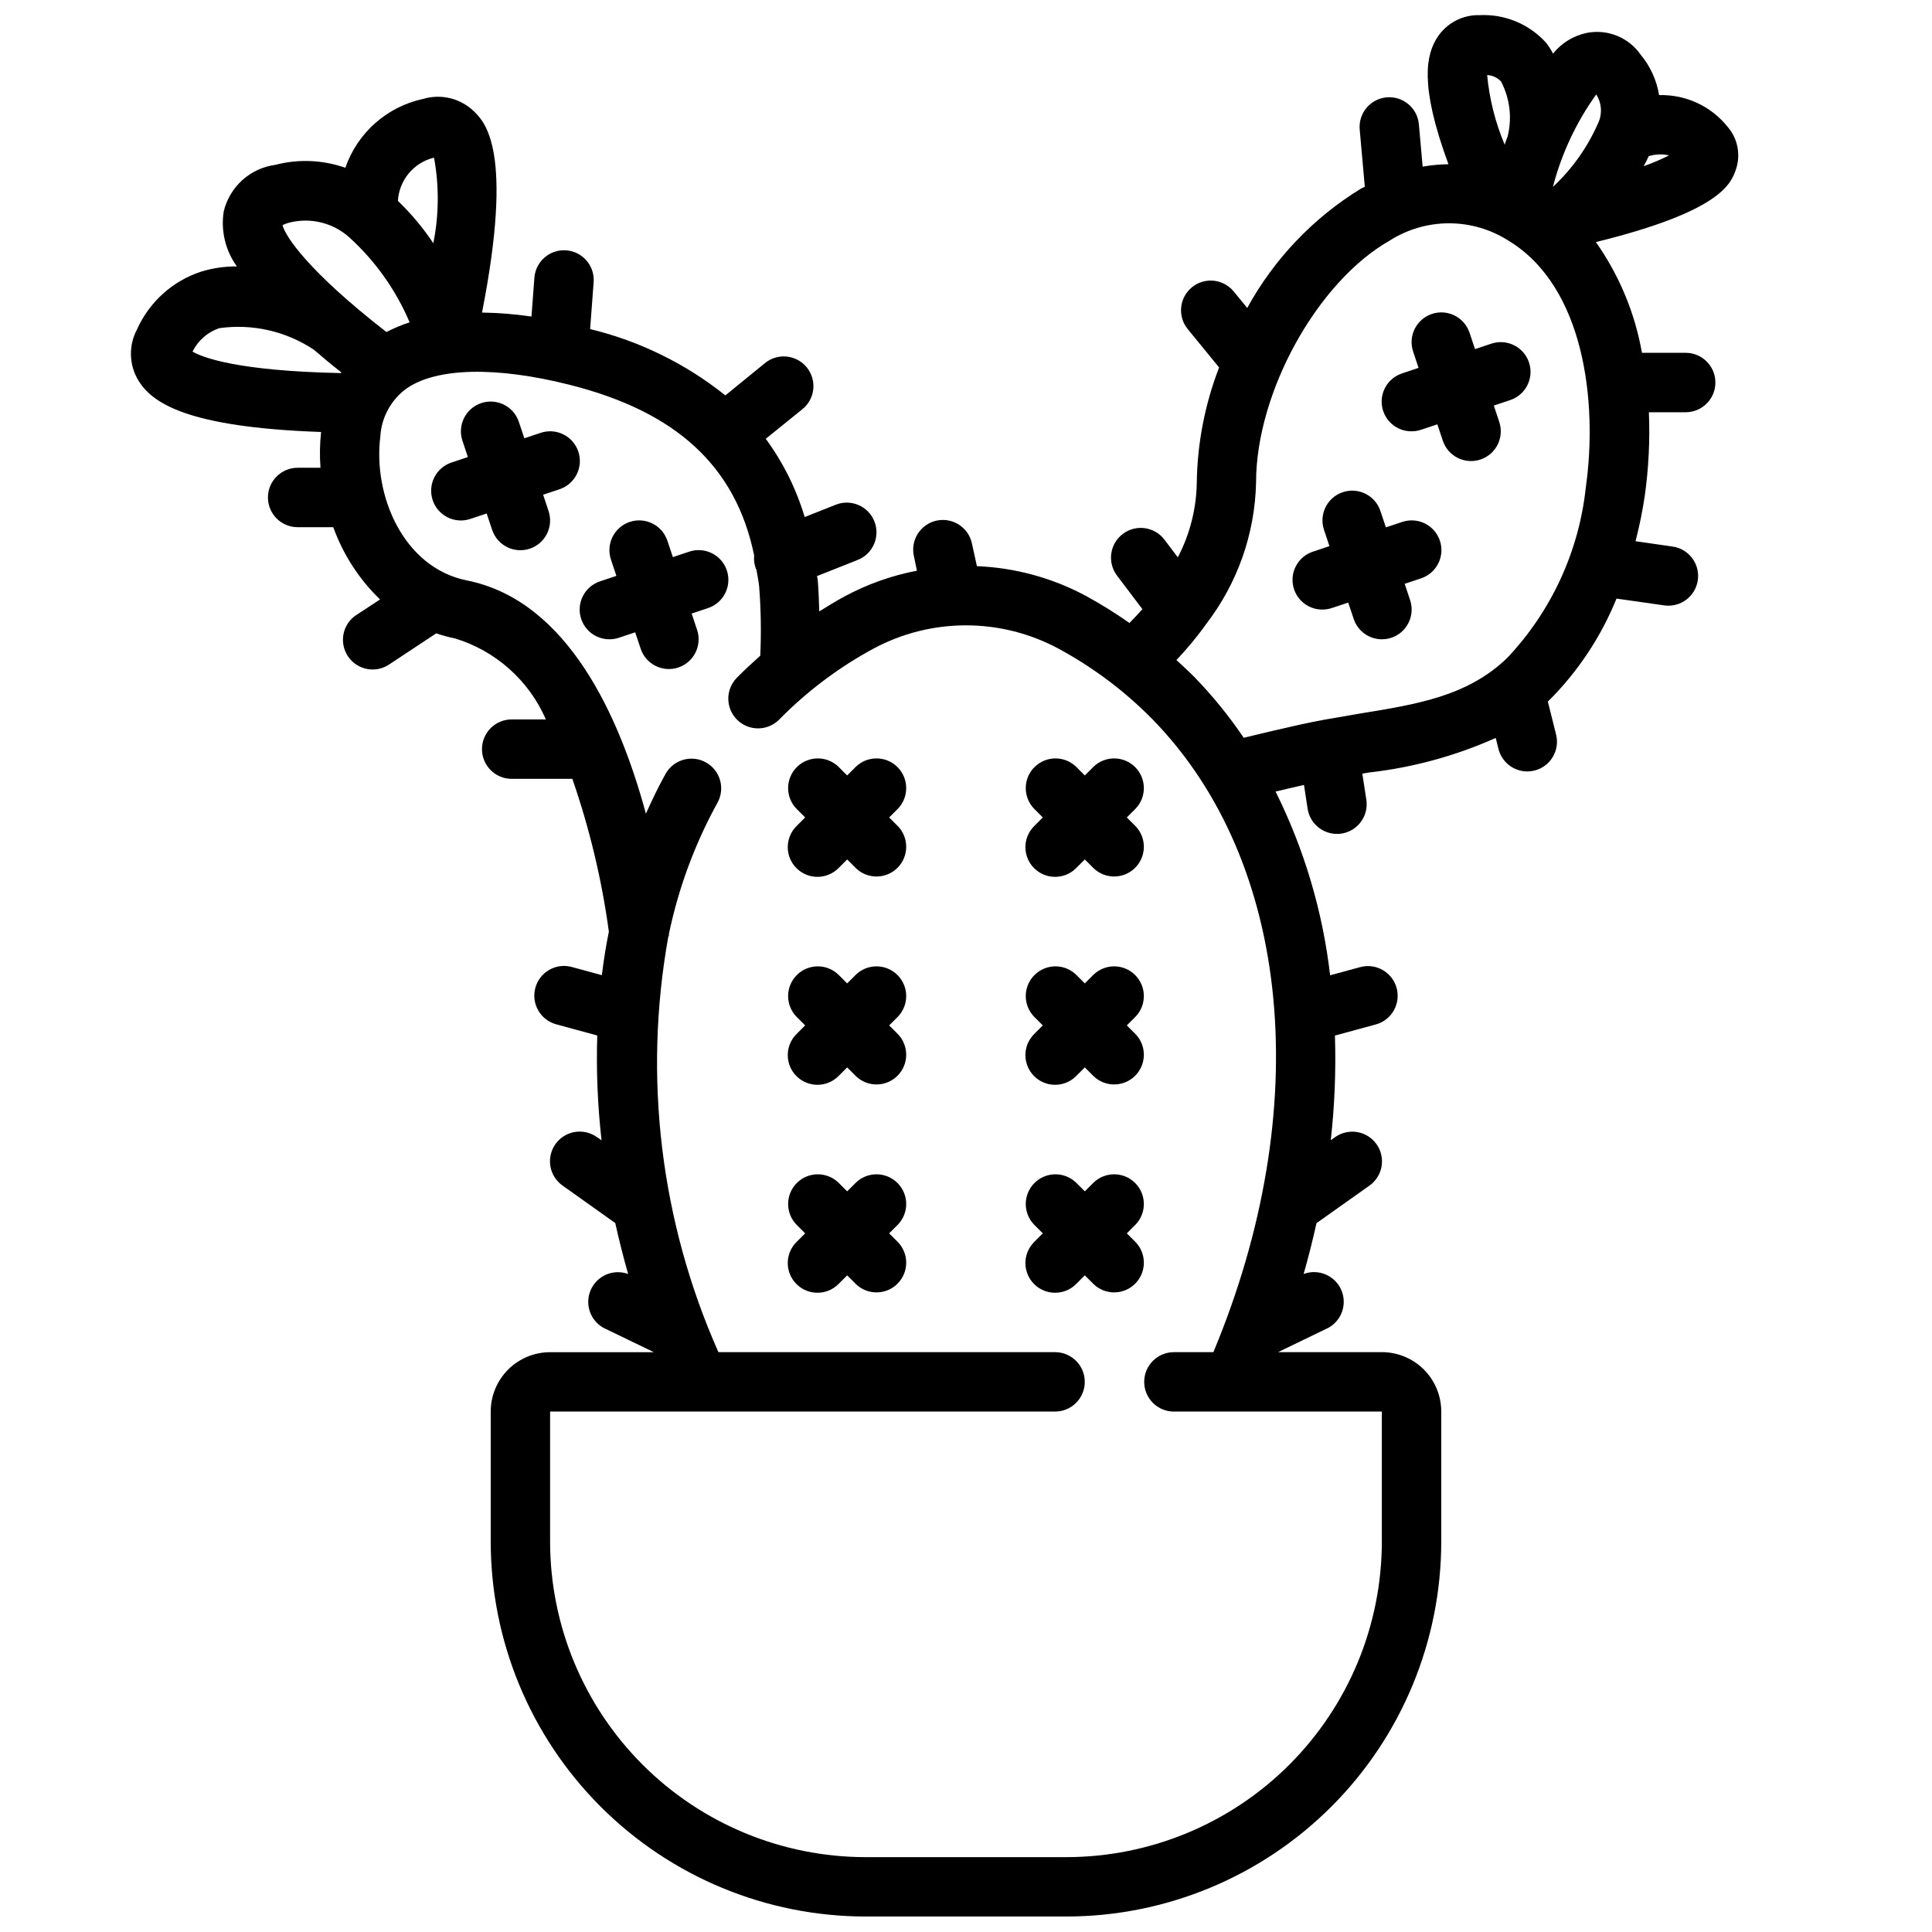 <?xml version="1.0" encoding="UTF-8"?>
<!-- Uploaded to: SVG Repo, www.svgrepo.com, Generator: SVG Repo Mixer Tools -->
<svg width="800px" height="800px" version="1.1" viewBox="144 144 512 512" xmlns="http://www.w3.org/2000/svg">
 <defs>
  <clipPath id="a">
   <path d="m178 148.09h427v503.81h-427z"/>
  </clipPath>
 </defs>
 <g clip-path="url(#a)">
  <path d="m229.09 258.48c-0.34 3.148-0.395 6.324-0.16 9.484h-6.051c-4.348 0-7.871 3.523-7.871 7.871s3.523 7.875 7.871 7.875h9.445c2.606 7.25 6.848 13.805 12.398 19.152l-6.008 3.938v-0.004c-1.844 1.102-3.156 2.91-3.633 5.004-0.477 2.094-0.078 4.293 1.102 6.086 1.184 1.793 3.047 3.027 5.16 3.41 2.113 0.387 4.293-0.109 6.031-1.367l12.234-8.086c1.641 0.562 3.32 1.02 5.023 1.363 10.762 3.289 19.543 11.129 24.031 21.449h-9.059c-4.348 0-7.875 3.523-7.875 7.871s3.527 7.875 7.875 7.875h16.074c4.559 13.148 7.805 26.719 9.68 40.508-0.789 3.785-1.379 7.629-1.859 11.523l-7.965-2.172c-4.195-1.141-8.52 1.336-9.66 5.531s1.332 8.52 5.527 9.664l10.879 2.961v-0.004c-0.285 9.277 0.094 18.559 1.137 27.781l-1.141-0.789-0.004 0.004c-1.695-1.246-3.824-1.762-5.902-1.426-2.082 0.336-3.941 1.492-5.164 3.207-1.219 1.715-1.703 3.852-1.34 5.926 0.363 2.074 1.543 3.918 3.277 5.113l13.91 9.895c0.992 4.492 2.129 8.988 3.41 13.492l-0.004 0.004c-3.852-1.406-8.137 0.379-9.848 4.106-1.715 3.723-0.281 8.141 3.293 10.148l13.383 6.473h-27.5c-4.176 0-8.18 1.656-11.133 4.609-2.953 2.953-4.609 6.957-4.609 11.133v34.504c0.031 26.328 10.508 51.57 29.129 70.188 18.617 18.617 43.863 29.09 70.191 29.117h53.262c26.332-0.027 51.578-10.5 70.199-29.121s29.094-43.867 29.121-70.199v-34.504c0-4.176-1.656-8.18-4.609-11.133-2.953-2.953-6.957-4.609-11.133-4.609h-27.504l13.383-6.473c3.586-2.012 5.019-6.445 3.289-10.176-1.73-3.734-6.043-5.504-9.895-4.062 1.281-4.504 2.418-8.996 3.41-13.477l13.961-9.898c1.734-1.195 2.914-3.039 3.277-5.113 0.363-2.074-0.117-4.211-1.34-5.926-1.223-1.715-3.082-2.871-5.16-3.207-2.082-0.332-4.207 0.18-5.906 1.426l-1.055 0.746c1.031-9.207 1.402-18.473 1.109-27.734l10.816-2.945v0.004c4.195-1.145 6.672-5.469 5.531-9.664-1.145-4.195-5.469-6.672-9.664-5.531l-7.957 2.164h-0.004c-1.965-16.945-6.856-33.422-14.461-48.695 2.512-0.582 5-1.188 7.535-1.754l0.961 6.297c0.586 3.84 3.887 6.676 7.769 6.684 0.402-0.004 0.805-0.031 1.203-0.086 2.066-0.316 3.918-1.441 5.152-3.125 1.238-1.68 1.754-3.785 1.438-5.852l-1.062-6.91 1.867-0.316c11.566-1.309 22.859-4.398 33.484-9.152l0.73 2.93 0.004-0.004c0.875 3.5 4.019 5.957 7.629 5.961 0.645-0.004 1.289-0.082 1.918-0.238 4.215-1.059 6.773-5.332 5.715-9.547l-2.188-8.746c0.062-0.062 0.141-0.109 0.203-0.172 7.762-7.734 13.883-16.953 17.996-27.105l12.594 1.793 0.004 0.004c0.367 0.051 0.742 0.078 1.117 0.078 4.148 0.02 7.606-3.184 7.894-7.324 0.289-4.141-2.688-7.793-6.801-8.352l-9.762-1.406c1.02-3.953 1.836-7.953 2.441-11.988 1.031-7.352 1.398-14.777 1.094-22.191h9.754c4.348 0 7.871-3.527 7.871-7.875s-3.523-7.871-7.871-7.871h-11.59c-1.859-10.562-6.031-20.586-12.215-29.348 33.25-8.172 35.824-15.547 37.109-19.223 1.332-3.875 0.512-8.168-2.16-11.281-4.391-5.523-11.137-8.652-18.191-8.438-0.637-3.934-2.316-7.625-4.863-10.691-3.164-4.566-8.711-6.848-14.172-5.824-3.578 0.707-6.789 2.66-9.066 5.512-0.52-0.98-1.117-1.918-1.781-2.805-4.465-4.984-10.93-7.699-17.617-7.391-4.516-0.148-8.781 2.078-11.25 5.863-2.922 4.504-4.894 12.477 2.93 33.645-2.293 0.035-4.582 0.246-6.84 0.641l-1.008-11.281c-0.418-4.305-4.231-7.465-8.535-7.078-4.309 0.383-7.496 4.168-7.144 8.477l1.355 15.215c-0.348 0.188-0.699 0.324-1.047 0.512l-0.004 0.004c-12.617 7.734-22.996 18.629-30.109 31.605l-3.621-4.426v0.004c-2.766-3.32-7.684-3.793-11.027-1.062-3.344 2.734-3.867 7.648-1.168 11.02l8.367 10.234c-3.758 9.719-5.762 20.027-5.918 30.449-0.09 6.926-1.812 13.734-5.031 19.867l-3.519-4.66c-2.621-3.477-7.566-4.172-11.043-1.551-3.477 2.621-4.172 7.566-1.551 11.043l6.731 8.902c-1.133 1.289-2.273 2.496-3.426 3.66v0.004c-3.637-2.551-7.41-4.902-11.301-7.047-8.973-4.859-18.934-7.602-29.129-8.012l-1.309-5.953h0.004c-0.422-2.066-1.656-3.875-3.426-5.023-1.766-1.148-3.922-1.539-5.981-1.086s-3.852 1.711-4.973 3.496c-1.121 1.785-1.48 3.945-0.996 6l0.789 3.769h-0.004c-6.695 1.281-13.156 3.578-19.16 6.809-2.305 1.25-4.527 2.598-6.723 3.984-0.094-2.676-0.156-5.344-0.379-8.016 0-0.473-0.164-0.883-0.219-1.348l10.793-4.281c4.043-1.602 6.016-6.18 4.414-10.219-1.605-4.043-6.184-6.019-10.223-4.414l-8.25 3.273c-2.219-7.453-5.711-14.473-10.312-20.742l9.508-7.684c1.699-1.285 2.805-3.203 3.066-5.316 0.258-2.113-0.352-4.242-1.688-5.902-1.336-1.656-3.289-2.703-5.41-2.898-2.121-0.191-4.231 0.48-5.848 1.871l-10.336 8.43c-10.516-8.41-22.75-14.414-35.84-17.578l0.945-12.594c0.227-4.277-3.004-7.953-7.277-8.273-4.269-0.32-8.012 2.836-8.422 7.098l-0.789 10.445h0.004c-4.344-0.629-8.723-0.98-13.109-1.055 8.445-42.949 0.789-50.461-2.172-53.355-3.547-3.418-8.656-4.668-13.383-3.273-9.613 2.047-17.453 8.973-20.664 18.262-5.957-2.098-12.406-2.371-18.523-0.785-3.266 0.43-6.328 1.844-8.777 4.051-2.445 2.211-4.168 5.109-4.934 8.316-0.801 5.125 0.457 10.359 3.496 14.562-3.203-0.031-6.387 0.43-9.449 1.367-7.543 2.461-13.707 7.984-16.973 15.219-2.332 4.301-2.203 9.52 0.348 13.695 3.59 5.766 12.508 12.336 48.375 13.59zm357.23-73.297h-0.004c-2.18 1.09-4.422 2.047-6.723 2.856 0.48-0.875 0.93-1.754 1.34-2.652 1.742-0.547 3.602-0.617 5.383-0.203zm-19.305-16.16c1.465 2.277 1.656 5.148 0.504 7.602-2.793 6.394-6.871 12.145-11.98 16.895 2.285-8.801 6.176-17.105 11.477-24.496zm-25.191-3.363c2.32 4.465 2.93 9.625 1.715 14.508-0.277 0.715-0.551 1.434-0.789 2.18h0.004c-2.481-5.879-4.047-12.105-4.644-18.457 1.434 0.074 2.777 0.711 3.746 1.77zm-78.641 144.34c0.141-0.211 0.324-0.387 0.449-0.613 8.309-10.781 12.949-23.941 13.238-37.547 0-23.875 16.246-53.238 35.488-64.125v-0.004c4.684-2.961 10.109-4.535 15.648-4.535 5.543 0 10.969 1.574 15.652 4.535 20.293 12.211 23.773 42.926 20.594 65.504-1.82 16.914-9.133 32.766-20.816 45.133-10.477 10.125-23.742 12.266-39.094 14.762-3.148 0.523-6.277 1.066-9.383 1.621h-0.094c-0.031 0-0.094 0-0.141 0.047-2.039 0.387-4.078 0.789-6.086 1.227-5.031 1.109-10.035 2.305-15.035 3.512-3.824-5.656-8.129-10.969-12.871-15.879-1.574-1.629-3.273-3.148-4.961-4.723h0.004c2.66-2.812 5.144-5.789 7.438-8.914zm-123.93 13.637c-3.043 3.113-2.988 8.102 0.125 11.145 3.113 3.043 8.105 2.988 11.148-0.125 7.332-7.461 15.742-13.785 24.945-18.758 15.312-8.234 33.734-8.234 49.043 0 9.203 4.973 17.613 11.297 24.945 18.758 36.91 37.863 42.996 103.25 16.098 167.68h-10.461c-4.348 0-7.871 3.523-7.871 7.871 0 4.348 3.523 7.871 7.871 7.871h55.105v34.504c-0.023 22.16-8.84 43.402-24.508 59.07-15.668 15.668-36.91 24.48-59.07 24.508h-53.262c-22.156-0.027-43.402-8.84-59.07-24.508-15.668-15.668-24.48-36.91-24.508-59.07v-34.504h133.82c4.348 0 7.875-3.523 7.875-7.871 0-4.348-3.527-7.871-7.875-7.871h-89.211c-15.359-34.582-19.98-72.973-13.266-110.21h0.141v-0.613c2.547-12.211 6.906-23.977 12.934-34.895 2.012-3.781 0.633-8.473-3.098-10.562-3.734-2.094-8.453-0.824-10.629 2.863-1.945 3.457-3.676 7.086-5.305 10.715-6.938-25.664-20.668-56.461-47.43-61.812-16.758-3.352-24.953-22.441-22.938-38.219h-0.004c0.309-5.062 2.875-9.719 6.992-12.684 8.004-5.512 23.68-5.84 43.035-0.977 28.465 7.133 44.18 21.68 49.035 45.242-0.125 1.195 0.031 2.402 0.457 3.527 0 0.094 0.109 0.156 0.148 0.25 0.227 1.496 0.574 2.898 0.715 4.457h0.004c0.477 6.106 0.574 12.234 0.297 18.348-2.172 1.938-4.25 3.852-6.234 5.875zm-80.23-137.86c1.375 7.504 1.312 15.199-0.184 22.68-2.715-4.066-5.863-7.828-9.391-11.219 0.32-5.512 4.207-10.164 9.574-11.461zm-38.211 17.184c5.523-1.352 11.359 0.078 15.633 3.828 6.953 6.285 12.453 14.012 16.113 22.637-2.117 0.68-4.176 1.539-6.148 2.566-20.703-16.09-26.766-25.316-27.551-28.34v0.004c0.625-0.297 1.281-0.531 1.953-0.695zm-18.711 28.008c8.758-1.234 17.668 0.789 25.039 5.684 2.258 1.93 4.644 3.938 7.32 6.039l-0.141 0.18c-27.551-0.559-36.66-4.164-39.297-5.691 1.438-2.926 3.984-5.164 7.078-6.211z"/>
 </g>
 <path d="m494.46 305.54c0.848 0 1.688-0.137 2.488-0.402l4.344-1.449 1.449 4.336 0.004 0.004c1.371 4.129 5.832 6.363 9.965 4.988 4.129-1.371 6.363-5.836 4.988-9.965l-1.441-4.336 4.336-1.449h0.004c4.129-1.375 6.363-5.836 4.992-9.969-1.375-4.129-5.836-6.363-9.969-4.988l-4.344 1.449-1.449-4.336v-0.004c-1.371-4.129-5.836-6.363-9.965-4.988-4.129 1.371-6.363 5.832-4.992 9.965l1.441 4.336-4.336 1.449c-3.695 1.199-5.961 4.914-5.34 8.746 0.621 3.832 3.945 6.641 7.824 6.613z"/>
 <path d="m287.3 258.7-4.344 1.449-1.449-4.336c-1.371-4.133-5.836-6.367-9.965-4.992-4.129 1.375-6.363 5.836-4.992 9.965l1.441 4.336-4.336 1.449c-4.133 1.375-6.367 5.836-4.992 9.969 1.375 4.129 5.836 6.363 9.965 4.988l4.344-1.449 1.449 4.336 0.004 0.004c1.371 4.129 5.832 6.363 9.965 4.992 4.129-1.375 6.363-5.836 4.988-9.969l-1.441-4.336 4.336-1.449h0.004c4.129-1.375 6.363-5.836 4.992-9.965-1.375-4.133-5.836-6.367-9.969-4.992z"/>
 <path d="m326.66 290.19-4.344 1.449-1.449-4.336-0.004-0.004c-1.371-4.129-5.836-6.363-9.965-4.988s-6.363 5.836-4.992 9.965l1.441 4.336-4.336 1.449c-4.129 1.375-6.363 5.836-4.992 9.969 1.375 4.129 5.836 6.363 9.969 4.988l4.344-1.449 1.449 4.336v0.004c1.371 4.129 5.836 6.363 9.965 4.992 4.129-1.375 6.363-5.836 4.992-9.969l-1.441-4.336 4.336-1.449c4.133-1.375 6.367-5.836 4.992-9.965-1.375-4.133-5.836-6.367-9.965-4.992z"/>
 <path d="m518.08 258.3c0.848 0 1.688-0.133 2.488-0.398l4.344-1.449 1.449 4.336c1.375 4.129 5.836 6.367 9.969 4.992 4.129-1.375 6.363-5.836 4.988-9.965l-1.441-4.336 4.336-1.449 0.004-0.004c4.129-1.371 6.363-5.836 4.988-9.965-1.371-4.129-5.836-6.363-9.965-4.992l-4.344 1.449-1.449-4.336c-1.375-4.133-5.836-6.367-9.965-4.992-4.133 1.375-6.367 5.836-4.992 9.965l1.441 4.336-4.336 1.449-0.004 0.004c-3.691 1.199-5.957 4.91-5.336 8.742s3.941 6.641 7.824 6.613z"/>
 <path d="m355.07 374.07c3.074 3.074 8.055 3.074 11.129 0l2.309-2.305 2.305 2.305c3.09 2.984 8 2.941 11.035-0.094 3.035-3.035 3.078-7.945 0.098-11.035l-2.309-2.309 2.305-2.305h0.004c2.981-3.09 2.938-8-0.098-11.035-3.035-3.035-7.945-3.078-11.035-0.098l-2.305 2.309-2.309-2.309c-3.09-2.981-7.996-2.938-11.035 0.098-3.035 3.035-3.078 7.945-0.094 11.035l2.305 2.305-2.305 2.305v0.004c-3.074 3.074-3.074 8.055 0 11.129z"/>
 <path d="m355.07 429.18c3.074 3.074 8.055 3.074 11.129 0l2.309-2.305 2.305 2.305c3.09 2.984 8 2.941 11.035-0.094 3.035-3.039 3.078-7.949 0.098-11.035l-2.309-2.309 2.305-2.305h0.004c2.981-3.09 2.938-8-0.098-11.035-3.035-3.039-7.945-3.082-11.035-0.098l-2.305 2.309-2.309-2.309c-3.09-2.984-7.996-2.941-11.035 0.098-3.035 3.035-3.078 7.945-0.094 11.035l2.305 2.305-2.305 2.305v0.004c-3.074 3.074-3.074 8.055 0 11.129z"/>
 <path d="m355.07 484.29c3.074 3.07 8.055 3.07 11.129 0l2.309-2.309 2.305 2.305v0.004c3.09 2.981 8 2.941 11.035-0.098 3.035-3.035 3.078-7.945 0.098-11.035l-2.309-2.305 2.309-2.309c2.981-3.086 2.938-7.996-0.098-11.035-3.035-3.035-7.945-3.078-11.035-0.094l-2.305 2.305-2.305-2.305h-0.004c-3.09-2.984-7.996-2.941-11.035 0.094-3.035 3.039-3.078 7.949-0.094 11.035l2.305 2.305-2.305 2.305v0.004c-3.074 3.074-3.074 8.059 0 11.133z"/>
 <path d="m418.05 374.07c3.074 3.074 8.055 3.074 11.129 0l2.309-2.305 2.305 2.305c3.09 2.984 8 2.941 11.035-0.094 3.035-3.035 3.078-7.945 0.098-11.035l-2.309-2.309 2.305-2.305h0.004c2.981-3.09 2.938-8-0.098-11.035s-7.945-3.078-11.035-0.098l-2.305 2.309-2.309-2.309c-3.09-2.981-8-2.938-11.035 0.098-3.035 3.035-3.078 7.945-0.094 11.035l2.305 2.305-2.305 2.305v0.004c-3.074 3.074-3.074 8.055 0 11.129z"/>
 <path d="m418.05 429.18c3.074 3.074 8.055 3.074 11.129 0l2.309-2.305 2.305 2.305c3.09 2.984 8 2.941 11.035-0.094 3.035-3.039 3.078-7.949 0.098-11.035l-2.309-2.309 2.305-2.305h0.004c2.981-3.09 2.938-8-0.098-11.035-3.035-3.039-7.945-3.082-11.035-0.098l-2.305 2.309-2.309-2.309c-3.09-2.984-8-2.941-11.035 0.098-3.035 3.035-3.078 7.945-0.094 11.035l2.305 2.305-2.305 2.305v0.004c-3.074 3.074-3.074 8.055 0 11.129z"/>
 <path d="m418.05 484.29c3.074 3.07 8.055 3.07 11.129 0l2.309-2.309 2.305 2.305v0.004c3.09 2.981 8 2.941 11.035-0.098 3.035-3.035 3.078-7.945 0.098-11.035l-2.309-2.305 2.309-2.309c2.981-3.086 2.938-7.996-0.098-11.035-3.035-3.035-7.945-3.078-11.035-0.094l-2.305 2.305-2.305-2.305h-0.004c-3.09-2.984-8-2.941-11.035 0.094-3.035 3.039-3.078 7.949-0.094 11.035l2.305 2.305-2.305 2.305v0.004c-3.074 3.074-3.074 8.059 0 11.133z"/>
</svg>